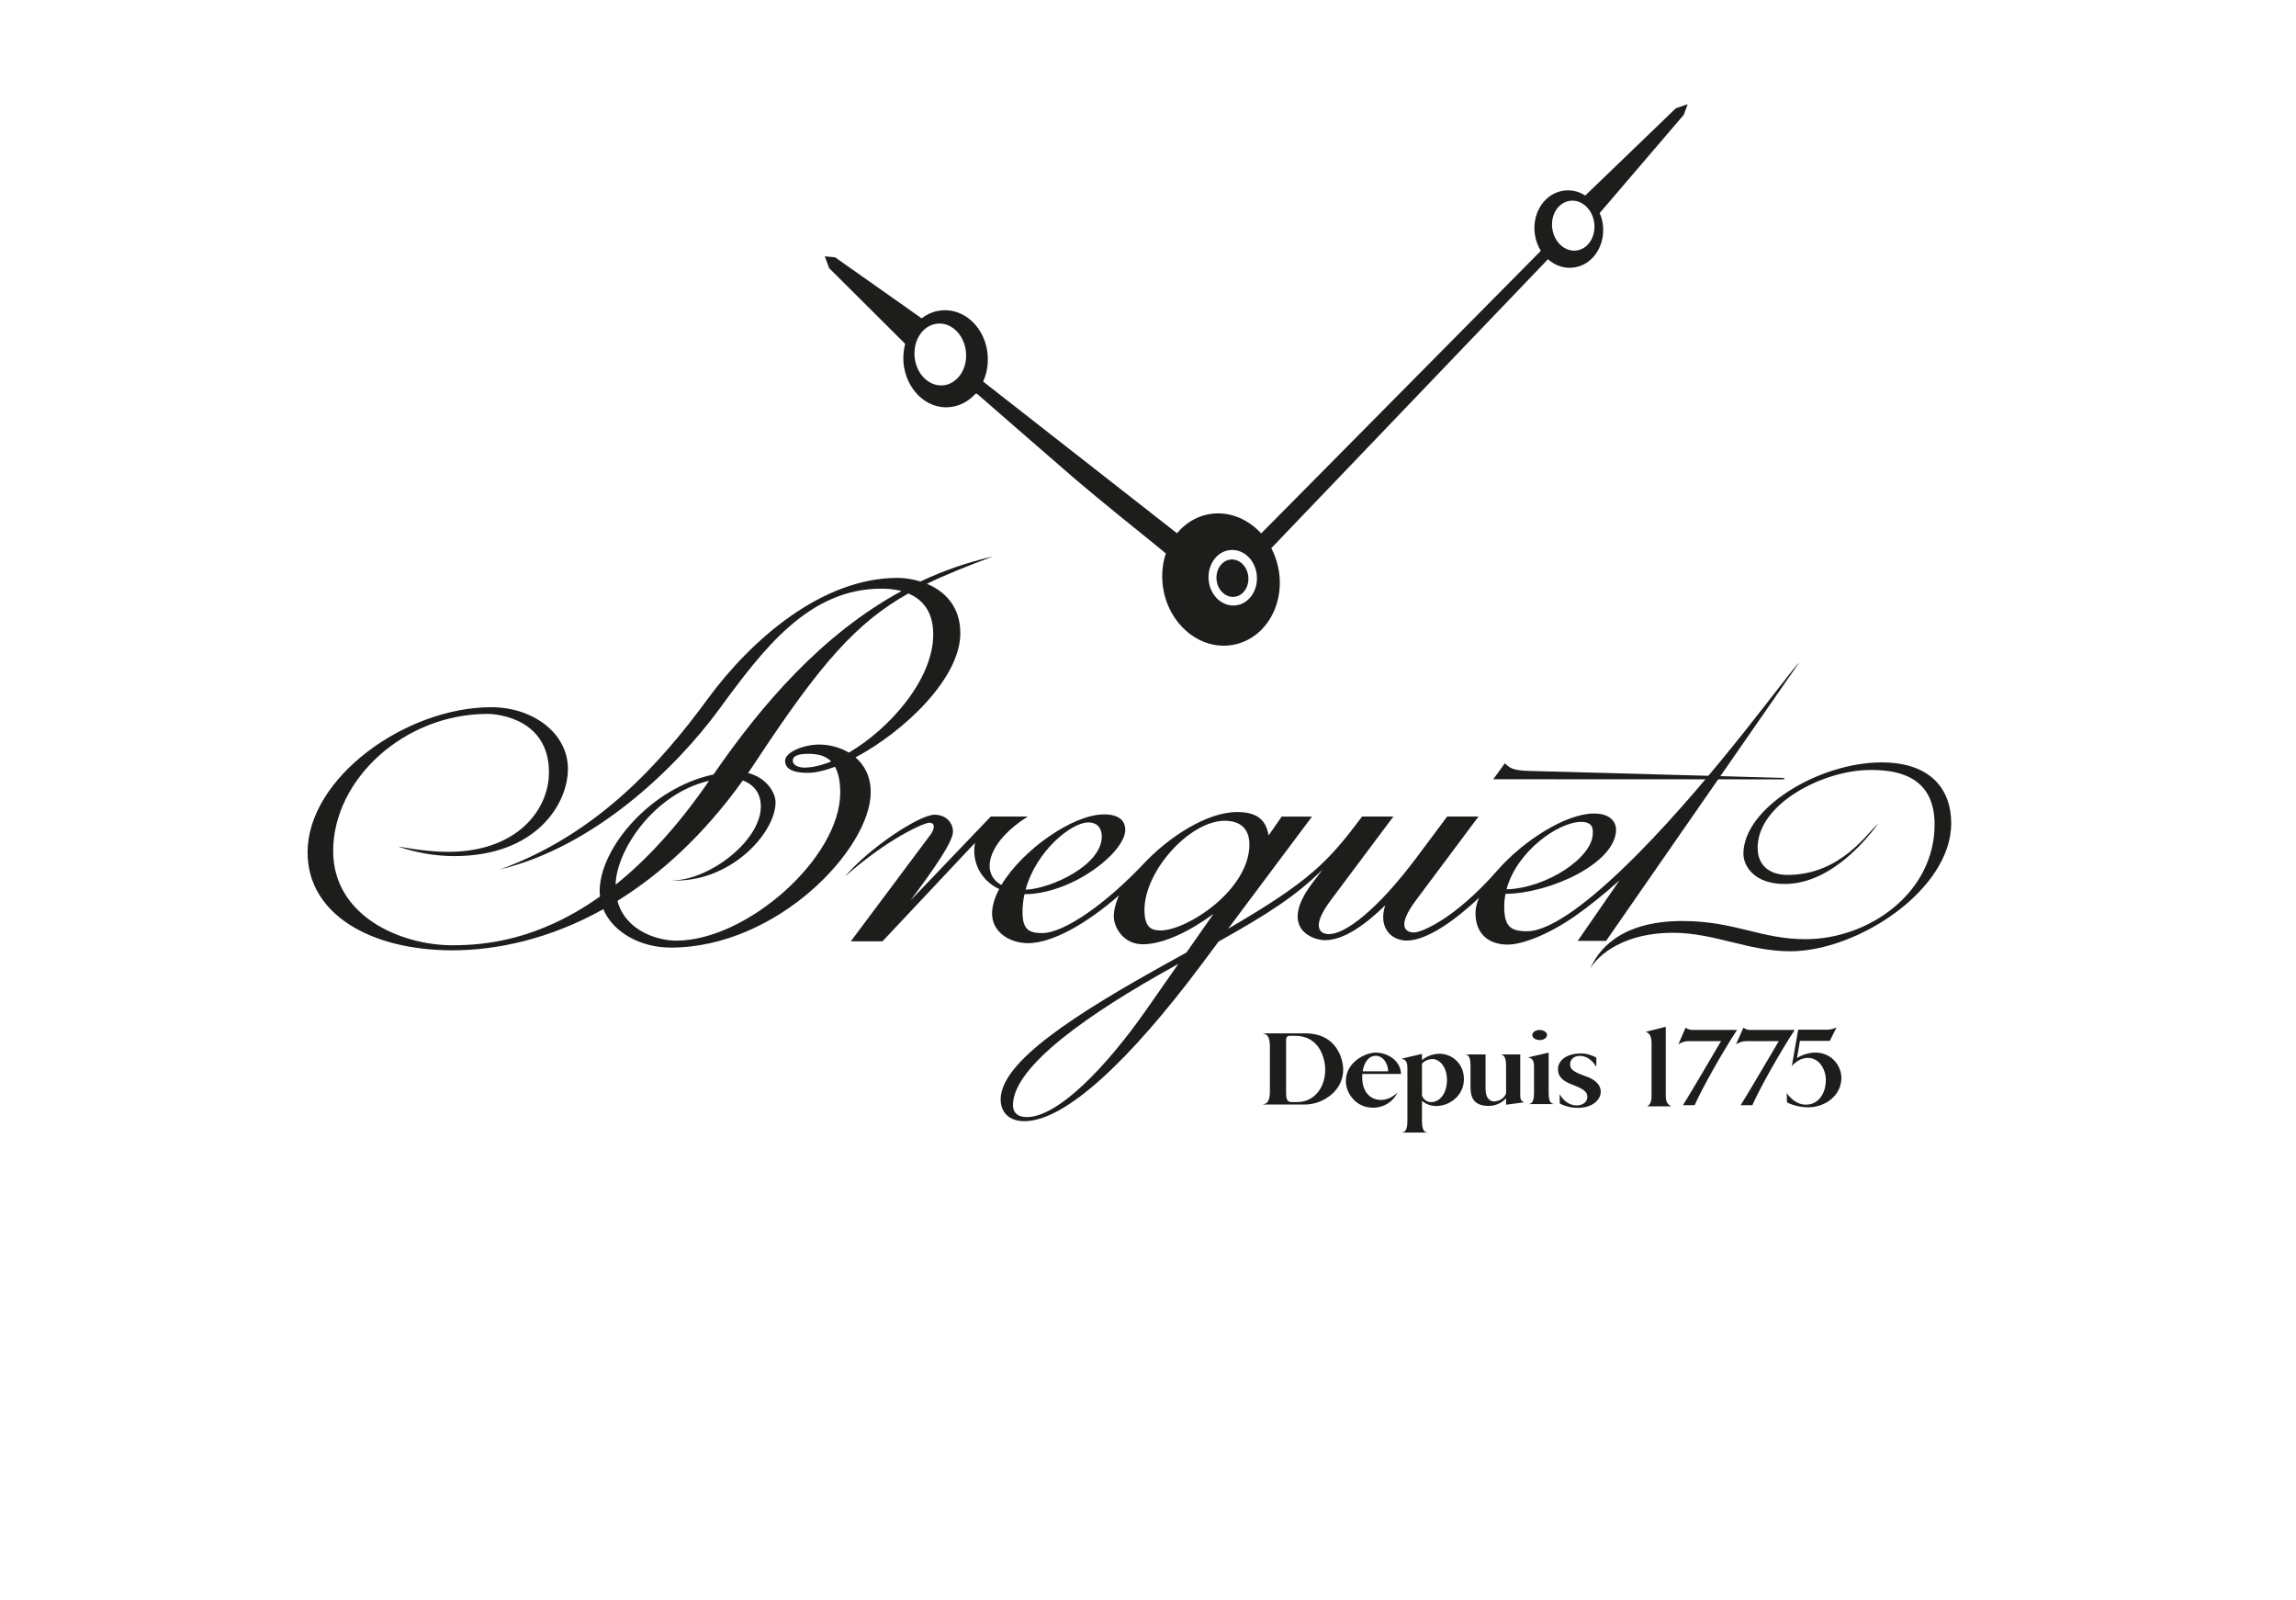 <?xml version="1.0" encoding="UTF-8"?>
<svg xmlns="http://www.w3.org/2000/svg" version="1.1" viewBox="0 0 330 230">
  <defs>
    <style>
      .cls-1 {
        fill: #1d1d1b;
      }
    </style>
  </defs>
  <!-- Generator: Adobe Illustrator 28.7.1, SVG Export Plug-In . SVG Version: 1.2.0 Build 142)  -->
  <g>
    <g id="Breguet">
      <g>
        <path class="cls-1" d="M133.212,83.901c2.724-1.321,5.793-2.546,9.477-3.92-3.688.834-7.151,2.056-10.396,3.587-1.183-.362-2.35-.516-3.297-.516-10.79,0-20.95,8.76-27.317,17.439-6.57,8.98-15.73,19.352-29.793,24.452,13.579-3.267,25.256-14.528,31.501-23.047,6.35-8.685,12.876-17.296,23.292-17.296.598,0,1.708.026,2.891.343-11.473,6.247-20.113,16.348-27.02,26.362-8.985,1.881-16.364,10.551-16.364,16.779,0,.253.033.502.057.748-8.92,6.342-16.596,7.016-21.243,7.016-7.322,0-17.116-4.14-17.116-13.55,0-10.255,10.184-19.699,22.182-19.699,1.578,0,8.831.773,8.831,8.386,0,5.471-4.659,11.439-14.498,11.439-3.387,0-7.213-.791-7.213-.791,0,0,3.533,1.4,8.107,1.4,11.77,0,16.332-7.505,16.332-12.534,0-5.152-5.054-8.864-11.014-8.864-12.282,0-26.406,10.134-26.406,20.865,0,8.898,9.087,14.074,20.796,14.074,6.338,0,13.941-1.576,21.71-5.91,1.382,3.318,5.334,5.519,9.693,5.519,15.335,0,28.74-14.228,28.74-22.311,0-2.302-.906-3.926-2.183-5.022,6.964-3.707,15.063-11.356,15.063-17.843,0-3.924-2.305-6.064-4.81-7.104ZM101.919,112.21c-4.602,6.682-9.139,11.488-13.437,14.933.077-4.873,5.489-13.108,13.437-14.933ZM122.011,108.163c-1.354-.811-2.939-1.16-4.269-1.16-2.277,0-4.903,1.107-4.903,2.325,0,.63.28,1.739,3.256,1.739,1.106,0,2.447-.316,3.919-.87.464.827.752,2.009.752,3.718,0,9.375-13.421,21.27-23.585,21.27-2.46,0-7.237-1.268-8.436-5.719,6.123-3.791,12.323-9.364,18.023-17.305,1.26.474,2.586,1.544,2.586,3.745,0,5.037-7.741,10.858-13.12,10.617,8.623.535,15.234-6.79,15.234-11.208,0-1.523-1.439-3.613-3.948-4.217.39-.579.797-1.151,1.175-1.746,9.233-14.003,14.38-19.858,21.861-24.064,1.838.767,3.578,2.41,3.578,5.879,0,6.43-6.204,13.524-12.124,16.996ZM119.466,109.432c-1.403.57-2.72.883-3.879.883-.646,0-1.643-.244-1.643-1.014,0-.572.626-.964,2.139-.964,1.057,0,2.395.088,3.383,1.095Z"/>
        <path class="cls-1" d="M235.45,122.662c-.15.16-.317.331-.484.489-6.155,6.162-11.99,10.684-15.486,10.684-2.354,0-3.281-.653-3.281-3.577,0-.611.069-1.204.175-1.793,6.525-.079,15.9-4.462,15.9-9.249,0-.849-.581-2.301-3.187-2.301-4.021,0-10.16,3.925-13.827,8.128-6.285,7.177-11.059,8.97-12.018,8.97-1.138,0-2.622-.77.288-4.654l8.973-12.009h-4.505l-4.346,5.826c-5.785,7.726-10.347,11.071-12.628,11.071-1.272,0-2.683-.942.26-4.888l8.985-12.009h-4.497c-4.863,6.497-7.493,9.283-19.259,16.128l12.055-16.118h-4.354l-1.882,2.71c-.406-2.542-2.025-3.367-4.537-3.367-4.314,0-9.794,3.578-13.364,7.37-5.35,5.68-11.412,10.026-14.665,10.026-1.903,0-2.801-.549-2.801-3.017,0-.879.102-1.741.281-2.568,6.899-.048,14.49-6.006,14.49-9.276,0-.848-.431-2.198-3.049-2.198-4.501,0-11.762,5.127-14.754,10.142-3.122-1.691-1.952-6.231,3.785-9.831h-5.318l-11.538,12.065c3.358-4.52,6.111-8.425,6.111-9.909,0-1.072-.809-2.42-2.659-2.42-2.151,0-9.379,4.753-12.868,8.89,6.322-5.608,11.461-7.739,12.103-7.739,1.041,0,.671,1.085.171,1.744l-11.433,15.301h4.55l13.299-14.151c-.508,2.724.813,5.381,3.476,6.638-.642,1.218-1.024,2.423-1.024,3.527,0,2.66,2.529,4.25,5.184,4.25,3.431,0,8.359-2.76,13.079-6.884-.549,1.186-.768,2.28-.768,3.011,0,1.595,1.366,4.031,4.167,4.031,2.964,0,6.794-1.883,10.16-4.363l-3.883,5.546c-.752.424-1.537.854-2.338,1.299-13.604,7.521-24.365,14.395-24.365,19.816,0,1.829,1.175,3.127,3.415,3.127,5.936,0,15.258-8.89,25.447-22.515l2.46-3.299c7.025-3.939,11.075-6.506,14.961-10.371l-1.582,2.098c-4.671,6.259-.012,8.074,1.931,8.074,2.655,0,5.732-2.169,8.639-5.013-1.033,3.197.837,5.068,3.11,5.068,2.883,0,6.985-2.945,10.376-6.148-.329.783-.512,1.509-.512,2.179,0,3.171,2.077,4.548,4.623,4.548,2.22,0,6.082-1.56,9.786-4.169,1.984-1.386,4.09-3.105,6.302-5.071l-6.017,8.707h4.078l27.788-40.053c-1.622,1.593-12.046,16.253-23.178,27.501ZM227.237,118.119c1.858,0,1.691,1.204,1.691,1.651,0,3.478-6.655,7.878-12.4,8.04,1.476-5.498,7.497-9.691,10.709-9.691ZM156.402,118.195c1.866,0,1.956,1.579,1.956,2.033,0,4.095-7.241,7.483-10.953,7.635,1.516-5.593,6.607-9.668,8.997-9.668ZM166.822,133.718c-1.216,0-2.33-.294-2.33-2.95,0-5.626,6.517-12.813,11.55-12.813,3.094,0,3.537,2.169,3.537,3.38,0,6.579-8.977,12.383-12.758,12.383ZM164.667,145.247c-5.663,8.077-12.595,15.297-17.092,15.297-1.065,0-1.98-.439-1.98-1.738,0-5.551,11.034-13.233,23.02-19.86.248-.144.508-.291.756-.431l-4.704,6.733Z"/>
        <path class="cls-1" d="M256.237,112.004l-41.611-.014,1.663-2.297c.923.909,1.456,1.072,4.431,1.126,2.976.056,35.517.983,35.517.983.386.024.301.202,0,.202Z"/>
        <path class="cls-1" d="M269.938,118.39c-1.46,1.165-5.314,7.346-13.01,7.346-2.598,0-4.306-1.349-4.306-3.912,0-6.304,9.436-11.168,16.201-11.168,3.354,0,9.233.548,9.233,7.832,0,9.794-9.396,16.486-18.568,16.486-6.411,0-10.152-2.611-17.694-2.611-9.018,0-12.233,4.318-13.294,7.034.451-1.18,3.83-5.342,11.99-5.342,5.871,0,10.831,2.658,16.799,2.658,9.749,0,23.158-8.851,23.158-18.392,0-4.834-2.907-8.752-10.001-8.752-9.022,0-19.869,6.565-19.869,13.128,0,1.654,1.439,4.344,5.928,4.344,7.009,0,12.335-7.197,13.433-8.65Z"/>
        <path class="cls-1" d="M182.519,150.376c0-1.988-.919-1.756-1.025-1.868h6.098c4.704,0,5.464,3.939,5.464,5.222,0,3.168-3.07,5.005-5.464,5.005h-6.098c.106-.105,1.025.128,1.025-1.869v-6.49ZM186.142,148.865h-.817c-.264,0-.476.202-.476.47v7.83c0,.684.118,1.214.748,1.214h.923c2.029,0,3.952-1.691,3.952-4.704,0-1.178-.594-4.809-4.33-4.809"/>
        <path class="cls-1" d="M204.376,152.366c.667-.587,1.577-.924,2.59-.924,1.512,0,3.44,1.213,3.44,3.666,0,2.26-1.968,3.84-3.984,3.84-.768,0-1.5-.27-2.045-.739v2.932c0,1.737.671,1.535.776,1.622h-3.639c.089-.087.768.115.768-1.622v-7.771c0-1.141-.671-1.156-.862-1.219l2.956-.69v.905ZM204.376,157.437c.183.518.634.956,1.338.956,1.207,0,2.256-1.247,2.256-3.17,0-2.022-1.159-3.019-2.077-3.019-.586,0-1.126.244-1.516.659v4.575Z"/>
        <path class="cls-1" d="M222.586,157.086c0,1.734.679,1.491.768,1.586h-3.635c.098-.095.764.148.764-1.586v-3.905c0-1.139-.667-1.154-.854-1.223l2.956-.687v5.815Z"/>
        <path class="cls-1" d="M221.293,149.473c.59,0,1.057-.325,1.057-.727,0-.391-.468-.725-1.057-.725-.585,0-1.057.333-1.057.725,0,.402.472.727,1.057.727Z"/>
        <path class="cls-1" d="M218.504,157.506c0,.843.492.852.638.899l-2.675.359v-.945c-.626.765-1.667,1.12-2.48,1.12-2.761,0-2.631-1.981-2.631-3.241v-2.567c0-1.72-.638-1.501-.732-1.595h2.891v4.888c0,1.671.87,1.869,1.199,1.869.341,0,1.346-.154,1.752-1.143v-3.997c0-1.73-.671-1.532-.777-1.617h2.813v5.97"/>
        <path class="cls-1" d="M201.376,154.343h-5.57c-.016.146-.024.281-.024.392,0,2.415,1.358,3.341,2.704,3.341.964,0,1.756-.484,2.378-1.052-.598,1.247-1.907,2.169-3.537,2.169-2.452,0-3.891-2.094-3.891-3.826,0-2.732,2.801-4.096,4.326-4.096,1.228,0,3.472.795,3.615,3.072ZM197.749,151.734c-1.232,0-1.736,1.256-1.895,2.23h3.663c-.029-1.258-.821-2.23-1.768-2.23Z"/>
        <path class="cls-1" d="M230.071,156.899c0,1.184-1.228,2.317-3.293,2.317-1.02,0-1.882-.249-2.594-.623l-.024-1.359c.476.849,1.297,1.629,2.476,1.629.838,0,1.517-.484,1.517-1.245,0-.776-.797-1.208-1.854-1.609-.931-.366-2.374-.854-2.374-2.343,0-1.258,1.216-2.272,3.313-2.272.447,0,1.106.038,2.199.6v1.329c-.947-1.558-2.049-1.575-2.411-1.575-.805,0-1.362.541-1.362,1.185,0,.733.492,1.103,2.004,1.654.415.147,2.403.724,2.403,2.311Z"/>
        <path class="cls-1" d="M236.783,158.998c.086-.149.59-.216.59-1.474v-7.555c0-1.421-.524-1.53-.829-1.686l2.874-.722v9.963c0,1.257.667,1.324.756,1.474h-3.391Z"/>
        <path class="cls-1" d="M251.863,158.828c1.118-2.545,4.135-7.859,6.086-10.811h-6.407c-.236,0-.65-.063-.964-.323l-1.061,2.392c.39-.246.89-.458,1.419-.458h4.724c-.366.615-1.895,3.222-3.407,5.774-1.126,1.906-1.768,2.936-2.07,3.425h1.679Z"/>
        <path class="cls-1" d="M243.569,158.828c1.126-2.545,4.143-7.859,6.094-10.811h-6.424c-.22,0-.638-.063-.972-.323l-1.037,2.392c.386-.246.87-.458,1.411-.458h4.724c-.362.615-1.886,3.222-3.407,5.774-1.13,1.906-1.764,2.936-2.069,3.425h1.679Z"/>
        <path class="cls-1" d="M259.624,158.75c1.525,0,2.801-1.341,2.801-3.558,0-1.461-.923-3.158-2.574-3.158-.943,0-1.756.542-2.313,1.167l.911-5.223h4.196c.309,0,.821-.074,1.309-.325l-.956,1.94h-4.298l-.427,2.474c.659-.465,1.789-.799,2.618-.799,2.415,0,3.769,1.956,3.769,3.645,0,2.51-2.313,4.225-4.765,4.225-.451,0-1.72-.051-3.053-.703l-.041-1.335c1.163,1.579,2.265,1.651,2.822,1.651Z"/>
        <path class="cls-1" d="M242.565,14.974l-1.708.595-13.01,12.531c-.992-.638-2.183-.906-3.374-.653-2.687.539-4.387,3.444-3.83,6.465.146.794.431,1.511.821,2.137l-40.172,40.588-.028.022c-2.009-2.195-4.858-3.315-7.713-2.721-1.756.368-3.265,1.347-4.383,2.699l-27.858-21.798c.602-1.343.829-2.928.557-4.549-.655-3.786-3.862-6.294-7.143-5.593-.834.167-1.606.548-2.256,1.051l-12.437-8.768-1.488-.142.626,1.692,10.932,10.886c-.28,1.066-.345,2.226-.15,3.402.667,3.789,3.858,6.304,7.135,5.604,1.02-.217,1.96-.72,2.712-1.423.431-.474.516-.469.675-.37.029.026,10.465,9.134,14.034,12.201,3.582,3.067,9.379,7.696,10.502,8.618,1.118.928,2.561,2.089,2.561,2.089-.565,1.668-.695,3.558-.305,5.478,1.073,5.165,5.623,8.577,10.156,7.622,4.553-.948,7.367-5.909,6.298-11.077-.211-.99-.549-1.93-.992-2.776l.033-.042,39.725-41.485c1.102.984,2.545,1.448,4.009,1.141,2.679-.542,4.375-3.439,3.83-6.469-.085-.463-.228-.901-.402-1.313l12.087-14.121.557-1.519ZM135.915,55.324c-2.017.429-3.988-1.194-4.403-3.614-.423-2.414.858-4.722,2.866-5.144,2.013-.433,3.98,1.185,4.403,3.604.427,2.422-.87,4.729-2.866,5.154ZM177.889,86.959c-1.899.389-3.74-1.048-4.123-3.219-.382-2.165.829-4.25,2.708-4.639,1.891-.398,3.74,1.042,4.114,3.21.39,2.177-.829,4.259-2.699,4.648ZM226.778,35.97c-1.655.336-3.277-.974-3.639-2.931-.366-1.95.675-3.814,2.338-4.147,1.643-.342,3.273.967,3.622,2.923.362,1.96-.679,3.809-2.321,4.155Z"/>
        <path class="cls-1" d="M177.604,85.742c1.244-.254,2.037-1.65,1.781-3.117-.264-1.467-1.484-2.437-2.712-2.181-1.24.258-2.037,1.656-1.785,3.119.256,1.456,1.48,2.433,2.716,2.179Z"/>
        <path class="cls-1" d="M132.598,45.938"/>
        <path class="cls-1" d="M120.014,37.043"/>
        <path class="cls-1" d="M130.239,49.296"/>
        <path class="cls-1" d="M119.254,38.42"/>
      </g>
    </g>
  </g>
</svg>